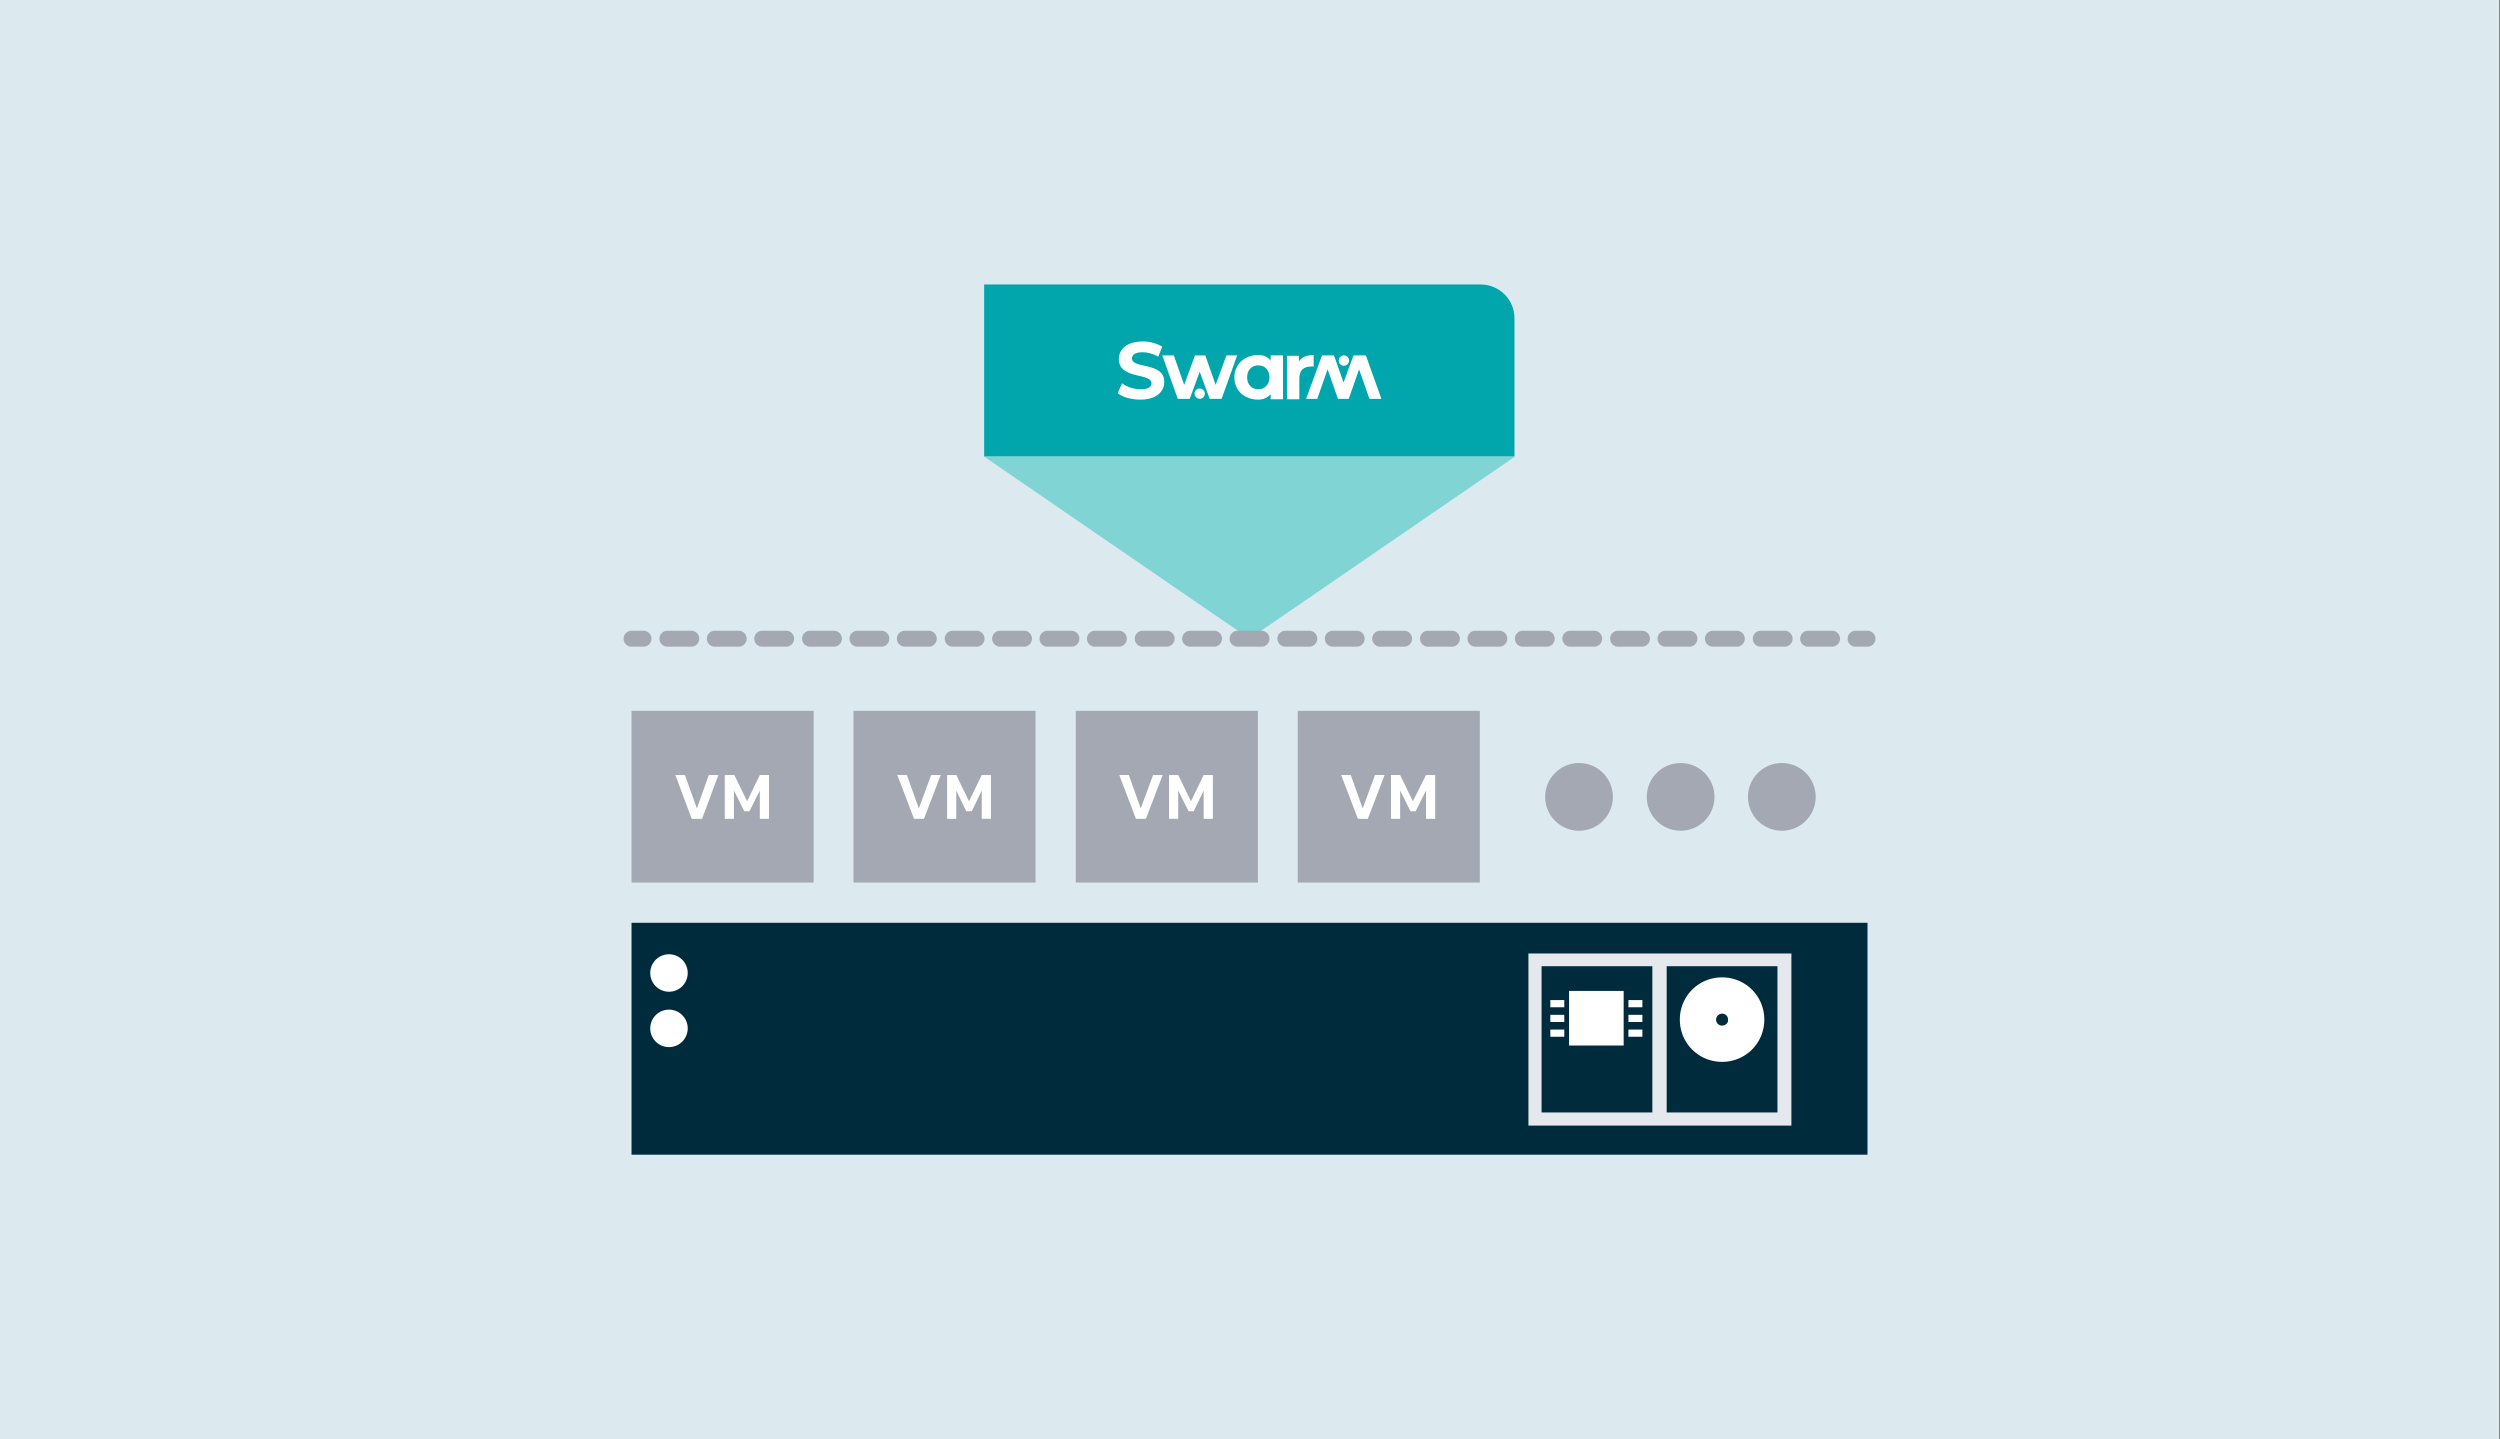 <?xml version="1.0" encoding="UTF-8"?> <svg xmlns="http://www.w3.org/2000/svg" width="1044" height="601" fill="none" viewBox="0 0 1044 601"><rect x="0" y="0" width="1044" height="601" fill="#808080" stroke="none"/><g clip-path="url(#a)"><path fill="#DCEAEF" d="M1043.6 0H0v601h1043.6V0Z"></path><path fill="#002B3D" d="M779.869 385.359H263.728v96.839h516.141v-96.839Z"></path><path fill="#E5E8ED" d="M748.089 398.171H638.271v71.88h109.818v-71.88Z"></path><path fill="#002B3D" d="M690.019 403.495h-46.257v61.065h46.257v-61.065Z"></path><path fill="#fff" d="M678.039 413.811h-22.796v22.796h22.796v-22.796Zm-24.793 16.14h-5.823v2.995h5.823v-2.995Zm0-6.156h-5.823v2.995h5.823v-2.995Zm0-6.157h-5.823v2.995h5.823v-2.995Zm32.613 12.313h-5.824v2.995h5.824v-2.995Zm0-6.156h-5.824v2.995h5.824v-2.995Zm0-6.157h-5.824v2.995h5.824v-2.995Z"></path><path fill="#002B3D" d="M742.265 403.495h-46.256v61.065h46.256v-61.065Z"></path><path fill="#fff" d="M719.137 428.287c-1.498 0-2.496-1.164-2.496-2.495 0-1.332 1.165-2.496 2.496-2.496 1.497 0 2.496 1.164 2.496 2.496.166 1.331-.999 2.495-2.496 2.495Zm0-20.133c-9.817 0-17.637 7.821-17.637 17.638 0 9.817 7.82 17.637 17.637 17.637s17.637-7.82 17.637-17.637-7.82-17.638-17.637-17.638Zm-431.948-1.83a7.81 7.81 0 0 1-7.82 7.82 7.812 7.812 0 0 1-7.821-7.82 7.812 7.812 0 0 1 7.821-7.82 7.81 7.81 0 0 1 7.82 7.82Zm0 23.128a7.81 7.81 0 0 1-7.82 7.82 7.812 7.812 0 0 1-7.821-7.82 7.812 7.812 0 0 1 7.821-7.82 7.81 7.81 0 0 1 7.82 7.82Z"></path><path fill="#A3A8B2" d="M339.768 296.839h-76.04v71.714h76.04v-71.714Z"></path><path fill="#fff" d="M282.031 323.628h3.993l4.992 13.977 4.991-13.977h3.994l-6.822 18.303h-4.326l-6.822-18.303Zm20.632 0h3.993l5.325 10.982 5.324-10.982h3.827v18.303h-3.827v-11.814l-4.326 8.653h-2.163l-4.326-8.653v11.814h-3.827v-18.303Z"></path><path fill="#A3A8B2" d="M432.447 296.839h-76.04v71.714h76.04v-71.714Z"></path><path fill="#fff" d="M374.71 323.628h3.993l4.992 13.977 5.158-13.977h3.993l-6.988 18.303h-4.16l-6.988-18.303Zm20.799 0h3.827l5.324 10.982 5.325-10.982h3.827v18.303h-3.827v-11.814l-4.16 8.653h-2.329l-4.16-8.653v11.814h-3.827v-18.303Z"></path><path fill="#A3A8B2" d="M525.293 296.839h-76.04v71.714h76.04v-71.714Z"></path><path fill="#fff" d="M467.389 323.628h3.994l4.991 13.977 5.158-13.977h3.994l-6.989 18.303h-4.159l-6.989-18.303Zm20.799 0h3.827l5.324 10.982 5.325-10.982h3.827v18.303h-3.827v-11.814l-4.16 8.653h-2.163l-4.326-8.653v11.814h-3.827v-18.303Z"></path><path fill="#A3A8B2" d="M617.972 296.839h-76.04v71.714h76.04v-71.714Z"></path><path fill="#fff" d="M560.068 323.628h3.994l4.991 13.977 5.158-13.977h3.994l-6.989 18.303h-4.159l-6.989-18.303Zm20.799 0h3.827l5.324 10.982 5.491-10.982h3.827v18.303h-3.827v-11.814l-4.326 8.653h-2.163l-4.326-8.653v11.814h-3.827v-18.303Z"></path><path fill="#A3A8B2" d="M673.546 332.78c0 7.82-6.323 14.143-14.143 14.143S645.26 340.6 645.26 332.78c0-7.821 6.323-14.144 14.143-14.144s14.143 6.323 14.143 14.144Zm42.429 0c0 7.82-6.322 14.143-14.143 14.143-7.82 0-14.143-6.323-14.143-14.143 0-7.821 6.323-14.144 14.143-14.144 7.821 0 14.143 6.323 14.143 14.144Zm42.263 0c0 7.82-6.322 14.143-14.143 14.143-7.82 0-14.143-6.323-14.143-14.143 0-7.821 6.323-14.144 14.143-14.144 7.821 0 14.143 6.323 14.143 14.144Z"></path><path fill="#00A6AB" d="M632.614 190.683H410.983v-71.881h207.322c7.82 0 14.143 6.323 14.143 14.143v57.738h.166Z"></path><path fill="#fff" d="M503.163 164.393c0 1.165-.999 2.163-2.163 2.163-1.165 0-2.163-.998-2.163-2.163 0-1.165.998-2.163 2.163-2.163 1.164 0 2.163.998 2.163 2.163Zm55.907-13.81c0-1.165.998-2.163 2.163-2.163 1.165 0 2.163.998 2.163 2.163 0 1.165-.998 2.163-2.163 2.163-1.331 0-2.163-.998-2.163-2.163Zm-86.357-.832c0-1.498 1.165-2.662 4.493-2.662 1.997 0 4.326.665 6.489 1.83l1.664-4.16c-2.163-1.331-5.158-2.163-8.153-2.163-6.656 0-9.983 3.328-9.983 7.321 0 8.652 13.644 5.657 13.644 10.15 0 1.498-1.332 2.496-4.493 2.496-2.829 0-5.824-.998-7.82-2.496l-1.831 4.16c2.163 1.664 5.824 2.662 9.485 2.662 6.655 0 9.983-3.328 9.983-7.321.166-8.486-13.478-5.491-13.478-9.817Z"></path><path fill="#fff" d="m512.148 148.42-4.493 12.313-4.326-12.313h-4.326l-4.492 12.313-4.327-12.313h-4.825l6.489 18.136h4.992l4.16-11.314 4.16 11.314h4.991l6.489-18.136h-4.492Zm58.236 0h-5.158l-4.16 11.314-3.993-11.314h-4.992l-6.655 18.136h4.659l4.326-12.313 4.326 12.313h4.493l4.326-12.313 4.326 12.313h4.991l-6.489-18.136Zm-21.797 4.659v-4.826c-2.829 0-4.992.832-6.156 2.663v-2.33h-4.992v18.137h5.158v-8.653c0-3.494 1.83-4.991 4.825-4.991.333-.167.666 0 1.165 0Zm-23.128 9.484c-2.662 0-4.659-1.83-4.659-4.992 0-3.161 1.997-4.992 4.659-4.992s4.659 1.831 4.659 4.992c0 2.995-1.997 4.992-4.659 4.992Zm5.158-11.98c-1.165-1.498-2.829-2.33-5.158-2.33-5.657 0-9.983 3.827-9.983 9.318s4.159 9.318 9.983 9.318c2.163 0 3.993-.832 5.158-2.329v2.163h5.158V148.42h-5.158v2.163Z"></path><path fill="#80D4D4" d="M632.614 190.683H410.983l110.816 76.04 110.815-76.04Z"></path><path fill="#A3A8B2" d="M263.728 270.051h4.992a3.337 3.337 0 0 0 3.327-3.328 3.337 3.337 0 0 0-3.327-3.328h-4.992a3.338 3.338 0 0 0-3.328 3.328 3.338 3.338 0 0 0 3.328 3.328Zm14.975 0h9.983a3.338 3.338 0 0 0 3.328-3.328 3.338 3.338 0 0 0-3.328-3.328h-9.983a3.338 3.338 0 0 0-3.328 3.328 3.338 3.338 0 0 0 3.328 3.328Zm19.8 0h9.984a3.338 3.338 0 0 0 3.328-3.328 3.338 3.338 0 0 0-3.328-3.328h-9.984a3.337 3.337 0 0 0-3.327 3.328 3.337 3.337 0 0 0 3.327 3.328Zm19.801 0h9.983a3.338 3.338 0 0 0 3.328-3.328 3.338 3.338 0 0 0-3.328-3.328h-9.983a3.338 3.338 0 0 0-3.328 3.328 3.338 3.338 0 0 0 3.328 3.328Zm19.967 0h9.983a3.338 3.338 0 0 0 3.328-3.328 3.338 3.338 0 0 0-3.328-3.328h-9.983a3.338 3.338 0 0 0-3.328 3.328 3.338 3.338 0 0 0 3.328 3.328Zm19.8 0h9.983a3.338 3.338 0 0 0 3.328-3.328 3.338 3.338 0 0 0-3.328-3.328h-9.983a3.338 3.338 0 0 0-3.328 3.328 3.338 3.338 0 0 0 3.328 3.328Zm19.8 0h9.984a3.338 3.338 0 0 0 3.328-3.328 3.338 3.338 0 0 0-3.328-3.328h-9.984a3.337 3.337 0 0 0-3.327 3.328 3.337 3.337 0 0 0 3.327 3.328Zm19.967 0h9.984a3.337 3.337 0 0 0 3.327-3.328 3.337 3.337 0 0 0-3.327-3.328h-9.984a3.338 3.338 0 0 0-3.328 3.328 3.338 3.338 0 0 0 3.328 3.328Zm19.801 0h9.983a3.338 3.338 0 0 0 3.328-3.328 3.338 3.338 0 0 0-3.328-3.328h-9.983a3.338 3.338 0 0 0-3.328 3.328 3.338 3.338 0 0 0 3.328 3.328Zm19.8 0h9.983a3.338 3.338 0 0 0 3.328-3.328 3.338 3.338 0 0 0-3.328-3.328h-9.983a3.338 3.338 0 0 0-3.328 3.328 3.338 3.338 0 0 0 3.328 3.328Zm19.8 0h9.984a3.337 3.337 0 0 0 3.327-3.328 3.337 3.337 0 0 0-3.327-3.328h-9.984a3.338 3.338 0 0 0-3.328 3.328 3.338 3.338 0 0 0 3.328 3.328Zm19.967 0h9.983a3.338 3.338 0 0 0 3.328-3.328 3.338 3.338 0 0 0-3.328-3.328h-9.983a3.338 3.338 0 0 0-3.328 3.328 3.338 3.338 0 0 0 3.328 3.328Zm19.8 0h9.984a3.338 3.338 0 0 0 3.328-3.328 3.338 3.338 0 0 0-3.328-3.328h-9.984a3.337 3.337 0 0 0-3.327 3.328 3.337 3.337 0 0 0 3.327 3.328Zm19.801 0h9.983a3.338 3.338 0 0 0 3.328-3.328 3.338 3.338 0 0 0-3.328-3.328h-9.983a3.338 3.338 0 0 0-3.328 3.328 3.338 3.338 0 0 0 3.328 3.328Zm19.967 0h9.983a3.338 3.338 0 0 0 3.328-3.328 3.338 3.338 0 0 0-3.328-3.328h-9.983a3.338 3.338 0 0 0-3.328 3.328 3.338 3.338 0 0 0 3.328 3.328Zm19.8 0h9.983a3.338 3.338 0 0 0 3.328-3.328 3.338 3.338 0 0 0-3.328-3.328h-9.983a3.338 3.338 0 0 0-3.328 3.328 3.338 3.338 0 0 0 3.328 3.328Zm19.8 0h9.984a3.338 3.338 0 0 0 3.328-3.328 3.338 3.338 0 0 0-3.328-3.328h-9.984a3.337 3.337 0 0 0-3.327 3.328 3.337 3.337 0 0 0 3.327 3.328Zm19.967 0h9.984a3.337 3.337 0 0 0 3.327-3.328 3.337 3.337 0 0 0-3.327-3.328h-9.984a3.338 3.338 0 0 0-3.328 3.328 3.338 3.338 0 0 0 3.328 3.328Zm19.801 0h9.983a3.338 3.338 0 0 0 3.328-3.328 3.338 3.338 0 0 0-3.328-3.328h-9.983a3.338 3.338 0 0 0-3.328 3.328 3.338 3.338 0 0 0 3.328 3.328Zm19.8 0h9.983a3.338 3.338 0 0 0 3.328-3.328 3.338 3.338 0 0 0-3.328-3.328h-9.983a3.338 3.338 0 0 0-3.328 3.328 3.338 3.338 0 0 0 3.328 3.328Zm19.8 0h9.984a3.338 3.338 0 0 0 3.328-3.328 3.338 3.338 0 0 0-3.328-3.328h-9.984a3.337 3.337 0 0 0-3.327 3.328c.166 1.83 1.497 3.328 3.327 3.328Zm19.967 0h9.984a3.337 3.337 0 0 0 3.327-3.328 3.337 3.337 0 0 0-3.327-3.328h-9.984a3.338 3.338 0 0 0-3.328 3.328 3.338 3.338 0 0 0 3.328 3.328Zm19.801 0h9.983a3.338 3.338 0 0 0 3.328-3.328 3.338 3.338 0 0 0-3.328-3.328h-9.983a3.338 3.338 0 0 0-3.328 3.328 3.338 3.338 0 0 0 3.328 3.328Zm19.8 0h9.983a3.338 3.338 0 0 0 3.328-3.328 3.338 3.338 0 0 0-3.328-3.328h-9.983a3.338 3.338 0 0 0-3.328 3.328 3.338 3.338 0 0 0 3.328 3.328Zm19.967 0h9.983a3.338 3.338 0 0 0 3.328-3.328 3.338 3.338 0 0 0-3.328-3.328h-9.983a3.338 3.338 0 0 0-3.328 3.328 3.338 3.338 0 0 0 3.328 3.328Zm19.8 0h9.983a3.338 3.338 0 0 0 3.328-3.328 3.338 3.338 0 0 0-3.328-3.328h-9.983a3.338 3.338 0 0 0-3.328 3.328 3.338 3.338 0 0 0 3.328 3.328Zm19.8 0h4.992a3.338 3.338 0 0 0 3.328-3.328 3.338 3.338 0 0 0-3.328-3.328h-4.992a3.337 3.337 0 0 0-3.327 3.328 3.337 3.337 0 0 0 3.327 3.328Z"></path></g><defs><clipPath id="a"><path fill="#fff" d="M0 0h1043.6v601H0z"></path></clipPath></defs></svg> 